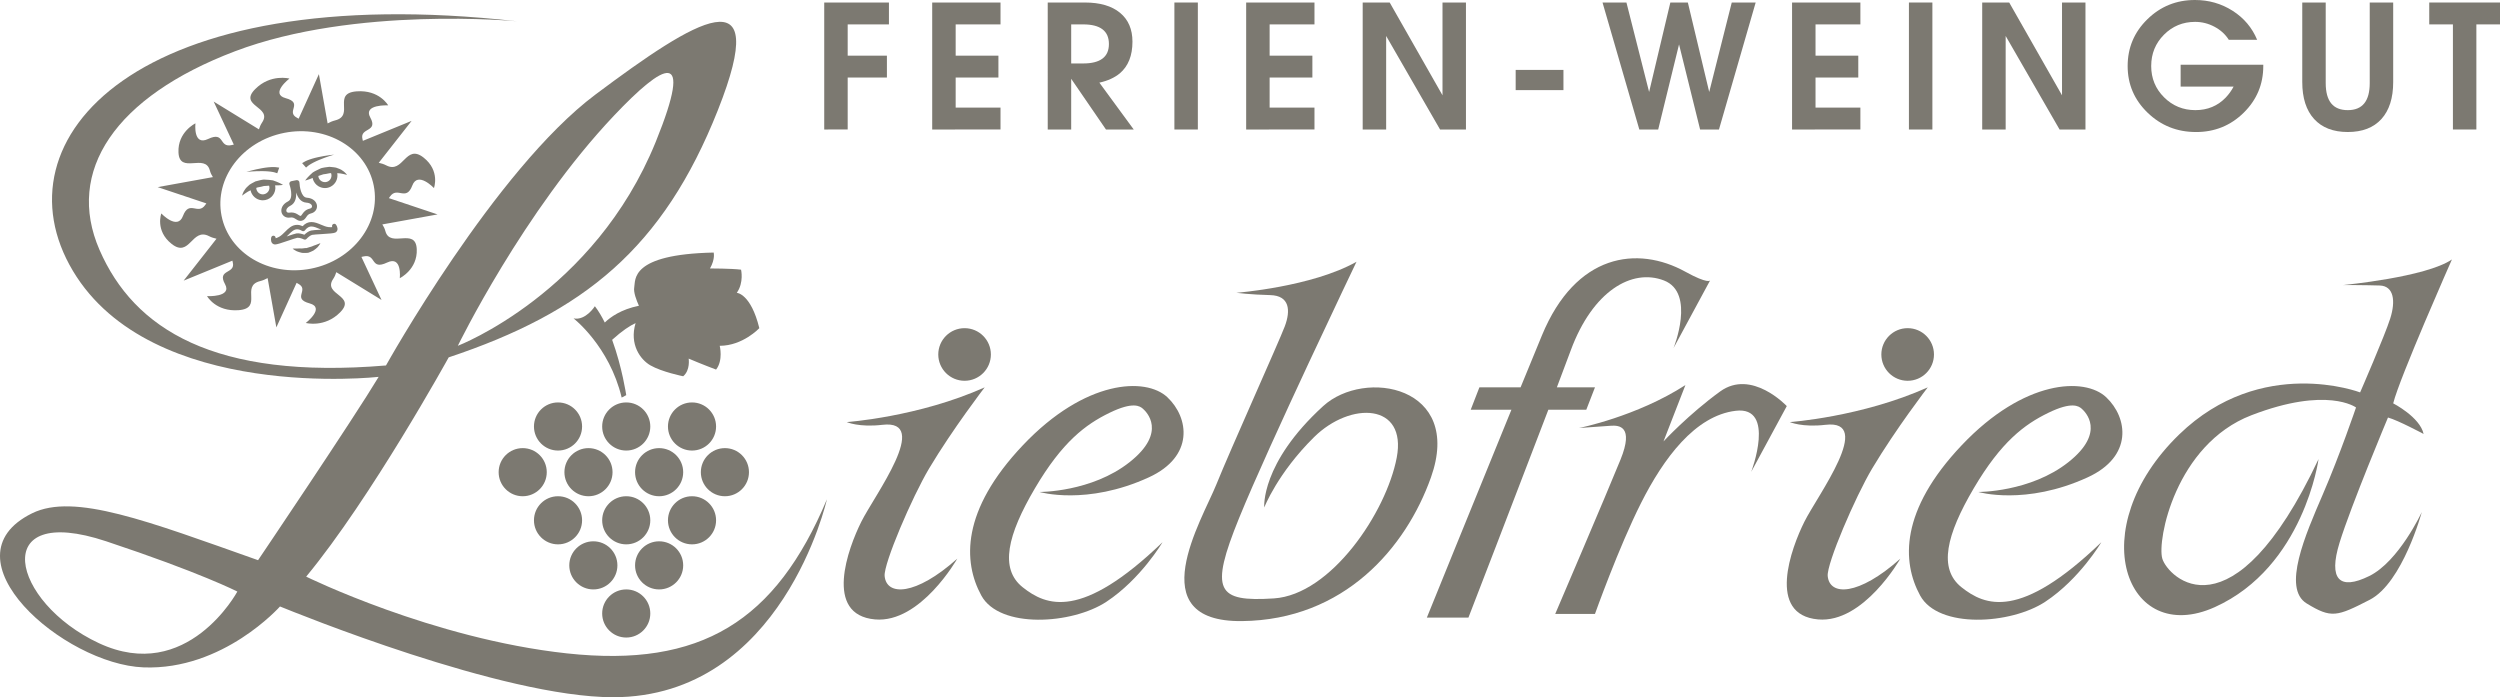 <?xml version="1.0" encoding="utf-8"?>
<!-- Generator: Adobe Illustrator 16.0.0, SVG Export Plug-In . SVG Version: 6.00 Build 0)  -->
<!DOCTYPE svg PUBLIC "-//W3C//DTD SVG 1.1//EN" "http://www.w3.org/Graphics/SVG/1.1/DTD/svg11.dtd">
<svg version="1.1" id="Ebene_1" xmlns="http://www.w3.org/2000/svg" xmlns:xlink="http://www.w3.org/1999/xlink" x="0px" y="0px"
	 width="342.051px" height="95.395px" viewBox="0 0 342.051 95.395" enable-background="new 0 0 342.051 95.395"
	 xml:space="preserve">
<g>
	<path fill="#7C7971" d="M112.771,17.719V0.344h8.854v1.491v1.502h-5.644v4.277h5.367v1.491v1.502h-5.367v7.11h-1.604
		L112.771,17.719L112.771,17.719z"/>
	<path fill="#7C7971" d="M127.544,17.719V0.344h9.347v1.491v1.502h-6.136v4.277h5.849v1.491v1.502h-5.849v4.117h6.136v1.491v1.502
		L127.544,17.719L127.544,17.719z"/>
	<path fill="#7C7971" d="M143.35,0.344h1.605h3.485c2.064,0,3.664,0.468,4.801,1.405c1.135,0.937,1.702,2.253,1.702,3.951
		c0,1.911-0.576,3.355-1.73,4.335c-0.719,0.596-1.651,1.021-2.798,1.272l4.702,6.411h-1.894h-1.905l-4.758-6.938v6.938h-1.604
		h-1.605L143.35,0.344L143.35,0.344z M146.561,8.682h1.641c1.17,0,2.049-0.222,2.638-0.665c0.589-0.442,0.883-1.107,0.883-1.996
		c0-0.895-0.294-1.564-0.883-2.013s-1.468-0.671-2.638-0.671h-1.641V8.682z"/>
	<path fill="#7C7971" d="M160.681,0.344h1.605h1.604v17.375h-1.604h-1.605V0.344z"/>
	<path fill="#7C7971" d="M170.5,17.719V0.344h9.347v1.491v1.502h-6.136v4.277h5.849v1.491v1.502h-5.849v4.117h6.136v1.491v1.502
		L170.5,17.719L170.5,17.719z"/>
	<path fill="#7C7971" d="M189.654,17.719h-1.605h-1.605V0.344h1.848h1.847l7.225,12.695V0.344h1.605h1.604v17.375h-1.766h-1.777
		L189.654,4.92V17.719z"/>
	<path fill="#7C7971" d="M207.375,9.565h6.537v2.765h-6.537V9.565z"/>
	<path fill="#7C7971" d="M224.293,17.719l-5.035-17.375h1.63h1.642l3.104,12.248h-0.003l2.907-12.248h1.191h1.204l2.924,12.248
		h-0.003l3.086-12.248h1.63h1.643l-5.023,17.375h-1.284h-1.296l-2.881-11.641h-0.002l-2.852,11.641h-1.284H224.293z"/>
	<path fill="#7C7971" d="M245.19,17.719V0.344h9.348v1.491v1.502h-6.137v4.277h5.85v1.491v1.502h-5.85v4.117h6.137v1.491v1.502
		L245.19,17.719L245.19,17.719z"/>
	<path fill="#7C7971" d="M261.18,0.344h1.605h1.605v17.375h-1.605h-1.605V0.344z"/>
	<path fill="#7C7971" d="M274.416,17.719h-1.606h-1.604V0.344h1.847h1.847l7.226,12.695V0.344h1.604h1.605v17.375h-1.767h-1.776
		L274.416,4.92V17.719z"/>
	<path fill="#7C7971" d="M300.452,18.063c-2.584,0-4.788-0.879-6.612-2.638c-1.823-1.759-2.735-3.888-2.735-6.388
		c0-2.508,0.898-4.642,2.695-6.399C295.596,0.879,297.768,0,300.313,0c1.896,0,3.616,0.493,5.161,1.479
		c1.544,0.986,2.66,2.31,3.349,3.968h-3.877c-0.474-0.75-1.127-1.346-1.961-1.788c-0.833-0.443-1.716-0.666-2.648-0.666
		c-1.675,0-3.094,0.585-4.26,1.755s-1.749,2.6-1.749,4.289c0,1.682,0.587,3.107,1.761,4.277s2.602,1.754,4.283,1.754
		c1.667,0,3.057-0.576,4.164-1.73c0.437-0.466,0.792-0.963,1.067-1.491h-7.248V8.854h11.308v0.185c0,2.5-0.895,4.629-2.684,6.388
		c-1.79,1.758-3.962,2.638-6.516,2.638L300.452,18.063L300.452,18.063z"/>
	<path fill="#7C7971" d="M327.438,11.216c0,2.194-0.537,3.884-1.611,5.069c-1.073,1.185-2.608,1.777-4.604,1.777
		c-1.988,0-3.523-0.593-4.604-1.777c-1.082-1.186-1.623-2.875-1.623-5.069V0.344h1.605h1.604v11.021
		c0,1.239,0.252,2.166,0.752,2.781c0.501,0.615,1.256,0.923,2.266,0.923c1.001,0,1.753-0.308,2.253-0.923
		c0.501-0.615,0.752-1.542,0.752-2.781V0.344h1.605h1.604V11.216L327.438,11.216z"/>
	<path fill="#7C7971" d="M335.605,3.337h-3.234v-1.49V0.344h9.681v1.491v1.502h-3.234v14.381h-1.604h-1.605V3.337H335.605z"/>
</g>
<g>
	<path fill="#7C7971" d="M70.735,2.913c0,0-22.178-2.126-38.583,4.102c-16.404,6.229-23.239,16.405-18.53,27.19
		C18.33,44.99,29.267,51.977,52.811,50.003c0,0,14.913-26.784,28.663-37.071s24.25-16.787,16.75,2.13S79.891,42.728,61.391,48.895
		c0,0-10.667,19.333-19.5,30c0,0,17.25,8.5,35.667,10.5s28.583-4.416,35.583-21.083c0,0-6.083,27.083-29.25,27.083
		c-15.167,0-43.5-11.584-45.583-12.417c0,0-7.75,8.751-18.667,8.334S-8.026,76.349,4.391,70.229
		c5.75-2.834,15.833,1.083,30.917,6.416c0,0,13.001-19.261,16.5-25.083c0,0-31.084,3.5-41.833-14.5
		C-0.775,19.061,18.641-2.939,70.735,2.913z M89.724,19.395c5.323-13.124,1.083-10.75-5.688-3.606
		C71.589,28.916,62.641,47.312,62.641,47.312S81.307,40.145,89.724,19.395z M14.536,74.062c-16.188-5.375-13.064,8.313-1,13.938
		c12.097,5.64,18.938-7.063,18.938-7.063S27.388,78.329,14.536,74.062z"/>
	<g>
		<path fill="#7C7971" d="M115.849,57.749c0,0,9.813-0.688,18.875-4.75c0,0-4.375,5.688-7.602,11.097
			c-2.3,3.854-6.24,13.022-6.086,14.716c0.25,2.75,4.208,2.741,9.938-2.375c0,0-5.021,8.863-11.25,8.313
			c-7.063-0.625-3.688-9.75-1.875-13.375c1.813-3.625,9.635-14.045,2.875-13.25C117.536,58.499,115.849,57.749,115.849,57.749z"/>
		<circle fill="#7C7971" cx="131.974" cy="48.499" r="3.599"/>
	</g>
	<g>
		<path fill="#7C7971" d="M244.882,57.749c0,0,9.813-0.688,18.875-4.75c0,0-4.375,5.688-7.603,11.097
			c-2.299,3.854-6.239,13.022-6.086,14.716c0.25,2.75,4.207,2.741,9.938-2.375c0,0-5.021,8.863-11.25,8.313
			c-7.063-0.625-3.688-9.75-1.875-13.375c1.813-3.625,9.635-14.045,2.875-13.25C246.569,58.499,244.882,57.749,244.882,57.749z"/>
		<circle fill="#7C7971" cx="261.007" cy="48.499" r="3.6"/>
	</g>
	<path fill="#7C7971" d="M142.224,67.313c0,0,7.125,0.04,12.333-4.084s2.25-6.916,1.833-7.291s-1.346-1.035-4.596,0.548
		s-6.446,3.952-10.196,10.327s-4.875,11.001-1.667,13.542s8,4.541,19.125-6.167c0,0-2.959,5.029-7.667,8.141
		c-4.708,3.11-14.625,3.735-17.125-0.849s-2.791-11.626,5.708-20.584s16.791-9.332,19.75-6.541s3.703,8.098-2.541,10.958
		C148.673,69.213,142.224,67.313,142.224,67.313z"/>
	<path fill="#7C7971" d="M270.672,67.313c0,0,7.125,0.04,12.333-4.084c5.209-4.124,2.251-6.916,1.834-7.291
		s-1.346-1.035-4.596,0.548s-6.446,3.952-10.196,10.327s-4.875,11.001-1.667,13.542c3.209,2.541,8,4.541,19.125-6.167
		c0,0-2.959,5.029-7.666,8.141c-4.709,3.109-14.625,3.735-17.125-0.849s-2.791-11.626,5.709-20.584
		c8.499-8.958,16.791-9.332,19.749-6.541s3.703,8.098-2.541,10.958C277.121,69.213,270.672,67.313,270.672,67.313z"/>
	<path fill="#7C7971" d="M169.161,40.062c0,0,10.375-0.813,16.438-4.25c0,0-12,25.063-16.063,35.063c-4.063,10-3.063,11.5,4.75,11
		c7.813-0.5,15.375-11.75,16.813-19.25c1.438-7.5-6.313-7.75-11.313-2.813c-5,4.938-6.813,9.625-6.813,9.625
		s-0.528-6.04,8.063-13.875c5.688-5.188,19.188-2.742,14.75,9.75c-3.428,9.646-11.875,19.521-25.875,19.666
		c-14,0.146-5.438-13.854-3.5-18.666c1.938-4.812,8.563-19.512,9.375-21.662c0.812-2.149,0.688-4.213-2-4.274
		C171.098,40.313,169.161,40.062,169.161,40.062z"/>
	<path fill="#7C7971" d="M233.974,38.374c0,0-0.288,0.51-3.375-1.193c-6.563-3.62-15-2.495-19.625,8.693
		c-0.808,1.955-1.815,4.411-2.928,7.125h-5.635l-1.188,3.063h5.569C201.673,68.591,195.223,84.5,195.223,84.5h5.688
		c0,0,6.563-16.972,10.934-28.438h5.191l1.188-3.063h-5.214c0.778-2.055,1.437-3.804,1.901-5.063c3-8.125,8.375-11.25,12.75-9.563
		c4.375,1.687,1.313,9.25,1.313,9.25L233.974,38.374z"/>
	<path fill="#7C7971" d="M216.036,58.562c0,0,7.875-1.563,14.563-5.875l-3,7.709c0,0,3.438-3.709,7.75-6.834
		c4.313-3.125,9.119,2,9.119,2l-4.869,9c0,0,3.438-9.028-2.125-8.357c-5.563,0.671-9.875,6.531-12.938,12.602
		C221.473,74.876,218.223,84,218.223,84h-5.438c0,0,7.063-16.5,8.938-21.125s-0.25-4.688-1.313-4.625
		C219.347,58.313,216.036,58.562,216.036,58.562z"/>
	<path fill="#7C7971" d="M320.599,38.999c0,0,11.313-1.063,14.875-3.5c0,0-7.195,16.25-8.035,19.688c0,0,3.66,1.875,4.16,4.188
		c0,0-3.5-1.875-4.875-2.25c0,0-5.063,12.063-6.625,17.125c-1.563,5.062,0,6.563,4.063,4.563c4.063-2,7.188-8.75,7.188-8.75
		s-2.625,9.688-7.125,12c-4.5,2.313-5.25,2.563-8.625,0.5c-3.375-2.063-0.188-9.375,2.188-14.875s4.563-11.938,4.563-11.938
		s-3.938-2.938-14.313,1.063c-10.374,4.001-12.938,17.125-12.188,19.625s9.497,11.488,21.375-13.625c0,0-2,14.75-14.188,20.25
		c-12.188,5.5-18.184-10.728-4.875-23.625c11.25-10.901,24.75-5.75,24.75-5.75s3.375-7.75,4.125-10.125s0.5-4.438-1.438-4.5
		C323.66,39.001,320.599,38.999,320.599,38.999z"/>
</g>
<g>
	<path fill="#7C7971" d="M51.138,25.413c1.012,5.131-2.83,10.208-8.582,11.342s-11.233-2.106-12.245-7.236
		c-1.011-5.13,2.831-10.208,8.583-11.342S50.127,20.282,51.138,25.413z M56.414,25.377c0.752-1.989,2.96,0.352,2.96,0.352
		s0.871-2.358-1.413-4.165c-2.506-1.978-2.752,2.291-5.121,1.059c-0.326-0.17-0.676-0.277-1.019-0.349l4.497-5.736l-6.668,2.732
		c-0.02-0.081-0.034-0.156-0.057-0.243c-0.395-1.615,2.209-0.896,1.063-2.965c-1.012-1.823,2.459-1.646,2.459-1.646
		s-1.214-2.15-4.319-1.917c-3.404,0.258-0.229,3.301-2.948,3.976c-0.372,0.094-0.717,0.244-1.021,0.413l-1.195-6.744l-2.771,6.095
		c-0.077-0.043-0.147-0.083-0.231-0.129c-1.563-0.841,0.924-2.011-1.551-2.681c-2.18-0.59,0.521-2.679,0.521-2.679
		s-2.586-0.686-4.696,1.453c-2.311,2.34,2.431,2.376,0.953,4.563c-0.202,0.301-0.338,0.621-0.431,0.931l-6.188-3.799l2.753,5.886
		c-0.091,0.021-0.177,0.037-0.273,0.062c-1.814,0.426-0.899-1.949-3.253-0.827c-2.071,0.989-1.724-2.144-1.724-2.144
		s-2.445,1.184-2.321,3.974c0.137,3.054,3.662,0.061,4.296,2.479c0.087,0.334,0.238,0.636,0.414,0.904l-7.555,1.369l6.66,2.229
		c-0.051,0.071-0.101,0.139-0.154,0.216c-1.003,1.442-2.196-0.745-3.052,1.513c-0.75,1.987-2.957-0.352-2.957-0.352
		s-0.875,2.356,1.413,4.165c2.503,1.978,2.75-2.292,5.121-1.06c0.325,0.171,0.677,0.277,1.018,0.35l-4.497,5.735l6.668-2.733
		c0.02,0.081,0.034,0.155,0.056,0.244c0.396,1.614-2.208,0.896-1.063,2.966c1.011,1.82-2.459,1.645-2.459,1.645
		s1.211,2.151,4.317,1.919c3.405-0.258,0.229-3.303,2.948-3.978c0.373-0.093,0.718-0.242,1.023-0.411l1.194,6.743l2.771-6.096
		c0.078,0.042,0.146,0.083,0.231,0.13c1.563,0.841-0.925,2.011,1.549,2.682c2.181,0.589-0.521,2.679-0.521,2.679
		s2.588,0.685,4.698-1.454c2.307-2.339-2.433-2.377-0.955-4.564c0.203-0.3,0.339-0.62,0.431-0.931l6.188,3.802l-2.752-5.888
		c0.092-0.021,0.176-0.038,0.273-0.062c1.815-0.426,0.899,1.95,3.251,0.827c2.073-0.988,1.726,2.145,1.726,2.145
		s2.446-1.186,2.321-3.975c-0.138-3.052-3.663-0.062-4.296-2.479c-0.087-0.333-0.238-0.636-0.414-0.903l7.556-1.369l-6.661-2.229
		c0.052-0.071,0.1-0.138,0.153-0.215C54.368,25.444,55.563,27.634,56.414,25.377z"/>
	<g>
		<path fill="#7C7971" d="M37.674,25.817c0.012-0.153-0.01-0.306-0.039-0.457c0.031,0,0.065,0.003,0.095,0.003
			c0.569,0.006,0.996-0.063,0.996-0.063s-0.336-0.224-0.912-0.449c-0.143-0.058-0.3-0.12-0.469-0.173
			c-0.172-0.035-0.36-0.055-0.556-0.068c-0.194-0.012-0.398-0.038-0.605-0.037c-0.207-0.021-0.416,0.06-0.626,0.088
			c-0.208,0.054-0.417,0.097-0.616,0.161c-0.192,0.09-0.374,0.199-0.549,0.294c-0.183,0.083-0.329,0.216-0.46,0.347
			c-0.134,0.126-0.262,0.239-0.354,0.369c-0.187,0.26-0.316,0.483-0.372,0.665c-0.067,0.168-0.075,0.271-0.075,0.271
			s0.078-0.073,0.224-0.172c0.129-0.109,0.345-0.227,0.571-0.381c0.104-0.066,0.232-0.115,0.352-0.18
			c0.154,0.729,0.766,1.306,1.545,1.367c0.046,0.003,0.09,0.005,0.134,0.005C36.846,27.407,37.604,26.719,37.674,25.817z
			 M35.886,26.592c-0.466-0.037-0.811-0.426-0.825-0.883c0.058-0.021,0.115-0.038,0.17-0.063c0.167-0.042,0.344-0.064,0.515-0.1
			c0.173-0.029,0.334-0.117,0.515-0.103c0.177,0.001,0.35-0.024,0.52-0.036c0.013,0,0.023-0.004,0.035-0.005
			c0.037,0.112,0.06,0.229,0.049,0.352C36.825,26.254,36.374,26.622,35.886,26.592z"/>
		<path fill="#7C7971" d="M36.693,23.449c0.252,0.01,0.474,0.064,0.667,0.088c0.196,0.023,0.32,0.096,0.424,0.12
			c0.097,0.029,0.151,0.047,0.151,0.047l0.267-0.769c0,0-0.079-0.012-0.218-0.031c-0.135-0.01-0.339-0.063-0.557-0.05
			c-0.218,0.014-0.478,0-0.74,0.039c-0.264,0.036-0.545,0.06-0.818,0.116c-1.104,0.192-2.16,0.51-2.16,0.51s1.102-0.119,2.192-0.104
			C36.173,23.409,36.442,23.438,36.693,23.449z"/>
		<path fill="#7C7971" d="M47.307,23.714c-0.12-0.146-0.326-0.303-0.596-0.475c-0.135-0.084-0.297-0.14-0.469-0.206
			c-0.172-0.071-0.356-0.139-0.558-0.146c-0.199-0.021-0.407-0.055-0.62-0.063c-0.208,0.016-0.419,0.056-0.631,0.084
			c-0.205,0.054-0.43,0.058-0.612,0.156c-0.19,0.078-0.37,0.18-0.546,0.265c-0.175,0.086-0.342,0.176-0.487,0.273
			c-0.137,0.113-0.259,0.23-0.368,0.338c-0.447,0.428-0.673,0.763-0.673,0.763s0.421-0.099,0.945-0.319
			c0.027-0.011,0.059-0.027,0.086-0.038c0.031,0.148,0.068,0.296,0.14,0.435c0.207,0.412,0.562,0.719,0.999,0.862
			c0.178,0.06,0.36,0.088,0.543,0.088c0.266,0,0.528-0.062,0.773-0.186c0.698-0.354,1.044-1.119,0.91-1.853
			c0.134,0.015,0.271,0.012,0.393,0.032c0.269,0.056,0.512,0.084,0.673,0.136c0.172,0.036,0.271,0.074,0.271,0.074
			S47.433,23.845,47.307,23.714z M44.866,24.822c-0.218,0.11-0.466,0.128-0.695,0.052c-0.231-0.077-0.419-0.238-0.529-0.457
			c-0.055-0.108-0.079-0.225-0.088-0.342c0.012-0.005,0.023-0.007,0.034-0.011c0.162-0.054,0.332-0.095,0.495-0.163
			c0.162-0.082,0.344-0.062,0.515-0.101c0.171-0.033,0.343-0.078,0.514-0.104c0.063,0.004,0.123-0.004,0.185-0.006
			C45.454,24.122,45.283,24.611,44.866,24.822z"/>
		<path fill="#7C7971" d="M41.996,22.826c0.086-0.061,0.174-0.175,0.346-0.271c0.17-0.094,0.354-0.229,0.583-0.334
			c0.228-0.106,0.466-0.235,0.721-0.332c1.004-0.427,2.069-0.735,2.069-0.735s-1.099,0.106-2.192,0.349
			c-0.274,0.05-0.545,0.136-0.802,0.203c-0.258,0.063-0.493,0.174-0.7,0.245c-0.206,0.07-0.375,0.197-0.496,0.258
			c-0.12,0.07-0.188,0.11-0.188,0.11l0.537,0.609C41.873,22.928,41.918,22.891,41.996,22.826z"/>
		<path fill="#7C7971" d="M38.517,29.035c0.105,0.446,0.497,0.748,0.977,0.748c0.063,0,0.131-0.006,0.199-0.018
			c0.36-0.058,0.554,0.064,0.778,0.211c0.176,0.115,0.375,0.245,0.639,0.245c0.051,0,0.102-0.005,0.154-0.015
			c0.339-0.067,0.509-0.315,0.646-0.515c0.149-0.219,0.279-0.407,0.641-0.49c0.521-0.12,0.858-0.552,0.819-1.048
			c-0.041-0.507-0.488-1.046-1.397-1.106c-0.771-0.051-0.988-1.551-1.003-2.073c-0.003-0.1-0.05-0.194-0.128-0.256
			s-0.18-0.088-0.278-0.068l-0.707,0.141c-0.097,0.02-0.182,0.081-0.229,0.167c-0.049,0.086-0.058,0.189-0.023,0.284
			c0.007,0.019,0.662,1.887-0.195,2.312C38.589,27.961,38.417,28.606,38.517,29.035z M39.708,28.163
			c0.717-0.356,0.854-1.136,0.809-1.831c0.212,0.667,0.622,1.343,1.409,1.395c0.504,0.034,0.747,0.268,0.765,0.483
			c0.014,0.16-0.1,0.286-0.294,0.331c-0.619,0.142-0.877,0.519-1.048,0.768c-0.105,0.155-0.156,0.22-0.216,0.231l-0.023,0.002
			c-0.061,0-0.155-0.063-0.267-0.134c-0.218-0.144-0.516-0.338-0.974-0.338c-0.089,0-0.184,0.008-0.285,0.024
			c-0.206,0.038-0.365-0.051-0.404-0.216C39.135,28.692,39.248,28.393,39.708,28.163z"/>
		<path fill="#7C7971" d="M45.552,30.679c-0.122,0.085-0.158,0.257-0.099,0.391c-0.075,0.019-0.253,0.028-0.506,0.001
			c-0.333-0.036-0.685-0.186-1.024-0.328c-0.424-0.18-0.862-0.363-1.313-0.363c-0.456,0-0.851,0.186-1.201,0.565
			c-0.263-0.122-0.513-0.182-0.758-0.182c-0.704,0-1.183,0.482-1.646,0.949c-0.26,0.262-0.529,0.532-0.823,0.692
			c-0.247,0.136-0.391,0.179-0.472,0.19c0.021-0.157-0.08-0.307-0.236-0.341c-0.164-0.036-0.326,0.066-0.363,0.229
			c-0.019,0.08-0.099,0.492,0.103,0.758c0.096,0.125,0.239,0.198,0.401,0.206c0.006,0,0.021,0.002,0.026,0.002
			c0.25,0,0.854-0.2,1.817-0.528c0.488-0.167,1.043-0.355,1.209-0.382c0.3-0.043,0.767,0.149,0.911,0.22
			c0.124,0.059,0.27,0.03,0.359-0.071c0.164-0.183,0.517-0.493,0.764-0.55c0.161-0.038,0.745-0.073,1.261-0.104
			c1.137-0.069,1.694-0.113,1.906-0.213c0.148-0.068,0.254-0.191,0.294-0.344c0.085-0.321-0.146-0.672-0.193-0.739
			C45.872,30.598,45.688,30.584,45.552,30.679z M43.925,31.422c-0.713,0.043-1.16,0.073-1.361,0.119
			c-0.362,0.083-0.724,0.385-0.924,0.578c-0.26-0.104-0.723-0.24-1.072-0.185c-0.205,0.033-0.63,0.176-1.307,0.407
			c-0.012,0.004-0.024,0.008-0.037,0.013c0.072-0.069,0.145-0.142,0.214-0.212c0.41-0.413,0.766-0.769,1.214-0.769
			c0.205,0,0.428,0.071,0.679,0.219c0.133,0.078,0.304,0.044,0.396-0.079c0.358-0.471,0.676-0.525,0.883-0.525
			c0.328,0,0.691,0.153,1.076,0.315c0.092,0.039,0.186,0.078,0.279,0.116C43.952,31.42,43.938,31.421,43.925,31.422z"/>
		<path fill="#7C7971" d="M42.67,33.719c-0.096,0.046-0.235,0.058-0.351,0.103l-0.366,0.116c-0.028-0.015-0.201,0.01-0.293,0.016
			c-0.112,0.002-0.22,0.044-0.332,0.039c-0.225-0.013-0.441,0.003-0.632,0.008c-0.375,0-0.661,0.01-0.661,0.01
			s0.051,0.049,0.146,0.12c0.099,0.06,0.242,0.159,0.429,0.249c0.188,0.084,0.42,0.146,0.674,0.209
			c0.127,0.023,0.271,0.021,0.411,0.021c0.161-0.009,0.245,0.003,0.476-0.025c0.242-0.098,0.48-0.169,0.704-0.299
			c0.226-0.157,0.434-0.313,0.576-0.463c0.138-0.152,0.23-0.299,0.302-0.393c0.063-0.104,0.09-0.167,0.09-0.167
			s-0.265,0.095-0.617,0.241C43.048,33.567,42.857,33.626,42.67,33.719z"/>
	</g>
</g>
<circle fill="#7C7971" cx="85.682" cy="58.353" r="3.292"/>
<circle fill="#7C7971" cx="76.349" cy="58.353" r="3.292"/>
<circle fill="#7C7971" cx="94.682" cy="58.353" r="3.292"/>
<circle fill="#7C7971" cx="90.182" cy="64.604" r="3.292"/>
<circle fill="#7C7971" cx="99.182" cy="64.604" r="3.292"/>
<circle fill="#7C7971" cx="71.516" cy="64.604" r="3.292"/>
<circle fill="#7C7971" cx="80.516" cy="64.604" r="3.292"/>
<circle fill="#7C7971" cx="81.182" cy="77.354" r="3.292"/>
<circle fill="#7C7971" cx="90.182" cy="77.354" r="3.292"/>
<circle fill="#7C7971" cx="85.682" cy="71.187" r="3.292"/>
<circle fill="#7C7971" cx="85.682" cy="83.937" r="3.292"/>
<circle fill="#7C7971" cx="76.349" cy="71.187" r="3.292"/>
<circle fill="#7C7971" cx="94.682" cy="71.187" r="3.292"/>
<path fill="#7C7971" d="M103.891,44.899c-1.167-4.747-3.083-4.836-3.083-4.836c1-1.417,0.583-3.167,0.583-3.167
	c-1.333-0.167-4.25-0.167-4.25-0.167c0.75-1.333,0.5-2.175,0.5-2.175c-11.5,0.241-10.667,3.759-10.865,4.759
	c-0.13,0.655,0.314,1.802,0.64,2.521c-2.437,0.49-3.909,1.558-4.671,2.296c-0.405-0.817-0.853-1.583-1.354-2.233
	c0,0-1.25,2-2.917,1.667c0,0,4.893,3.766,6.583,10.833l0.625-0.333c0,0-0.571-3.858-1.93-7.57c1.381-1.247,2.432-1.936,3.209-2.285
	c-0.881,2.925,0.679,5.001,2.012,5.771c1.583,0.916,4.5,1.5,4.5,1.5c1-0.834,0.75-2.416,0.75-2.416c1.75,0.75,3.75,1.5,3.75,1.5
	c1-1.25,0.5-3.252,0.5-3.252C101.64,47.31,103.891,44.899,103.891,44.899z"/>
</svg>
